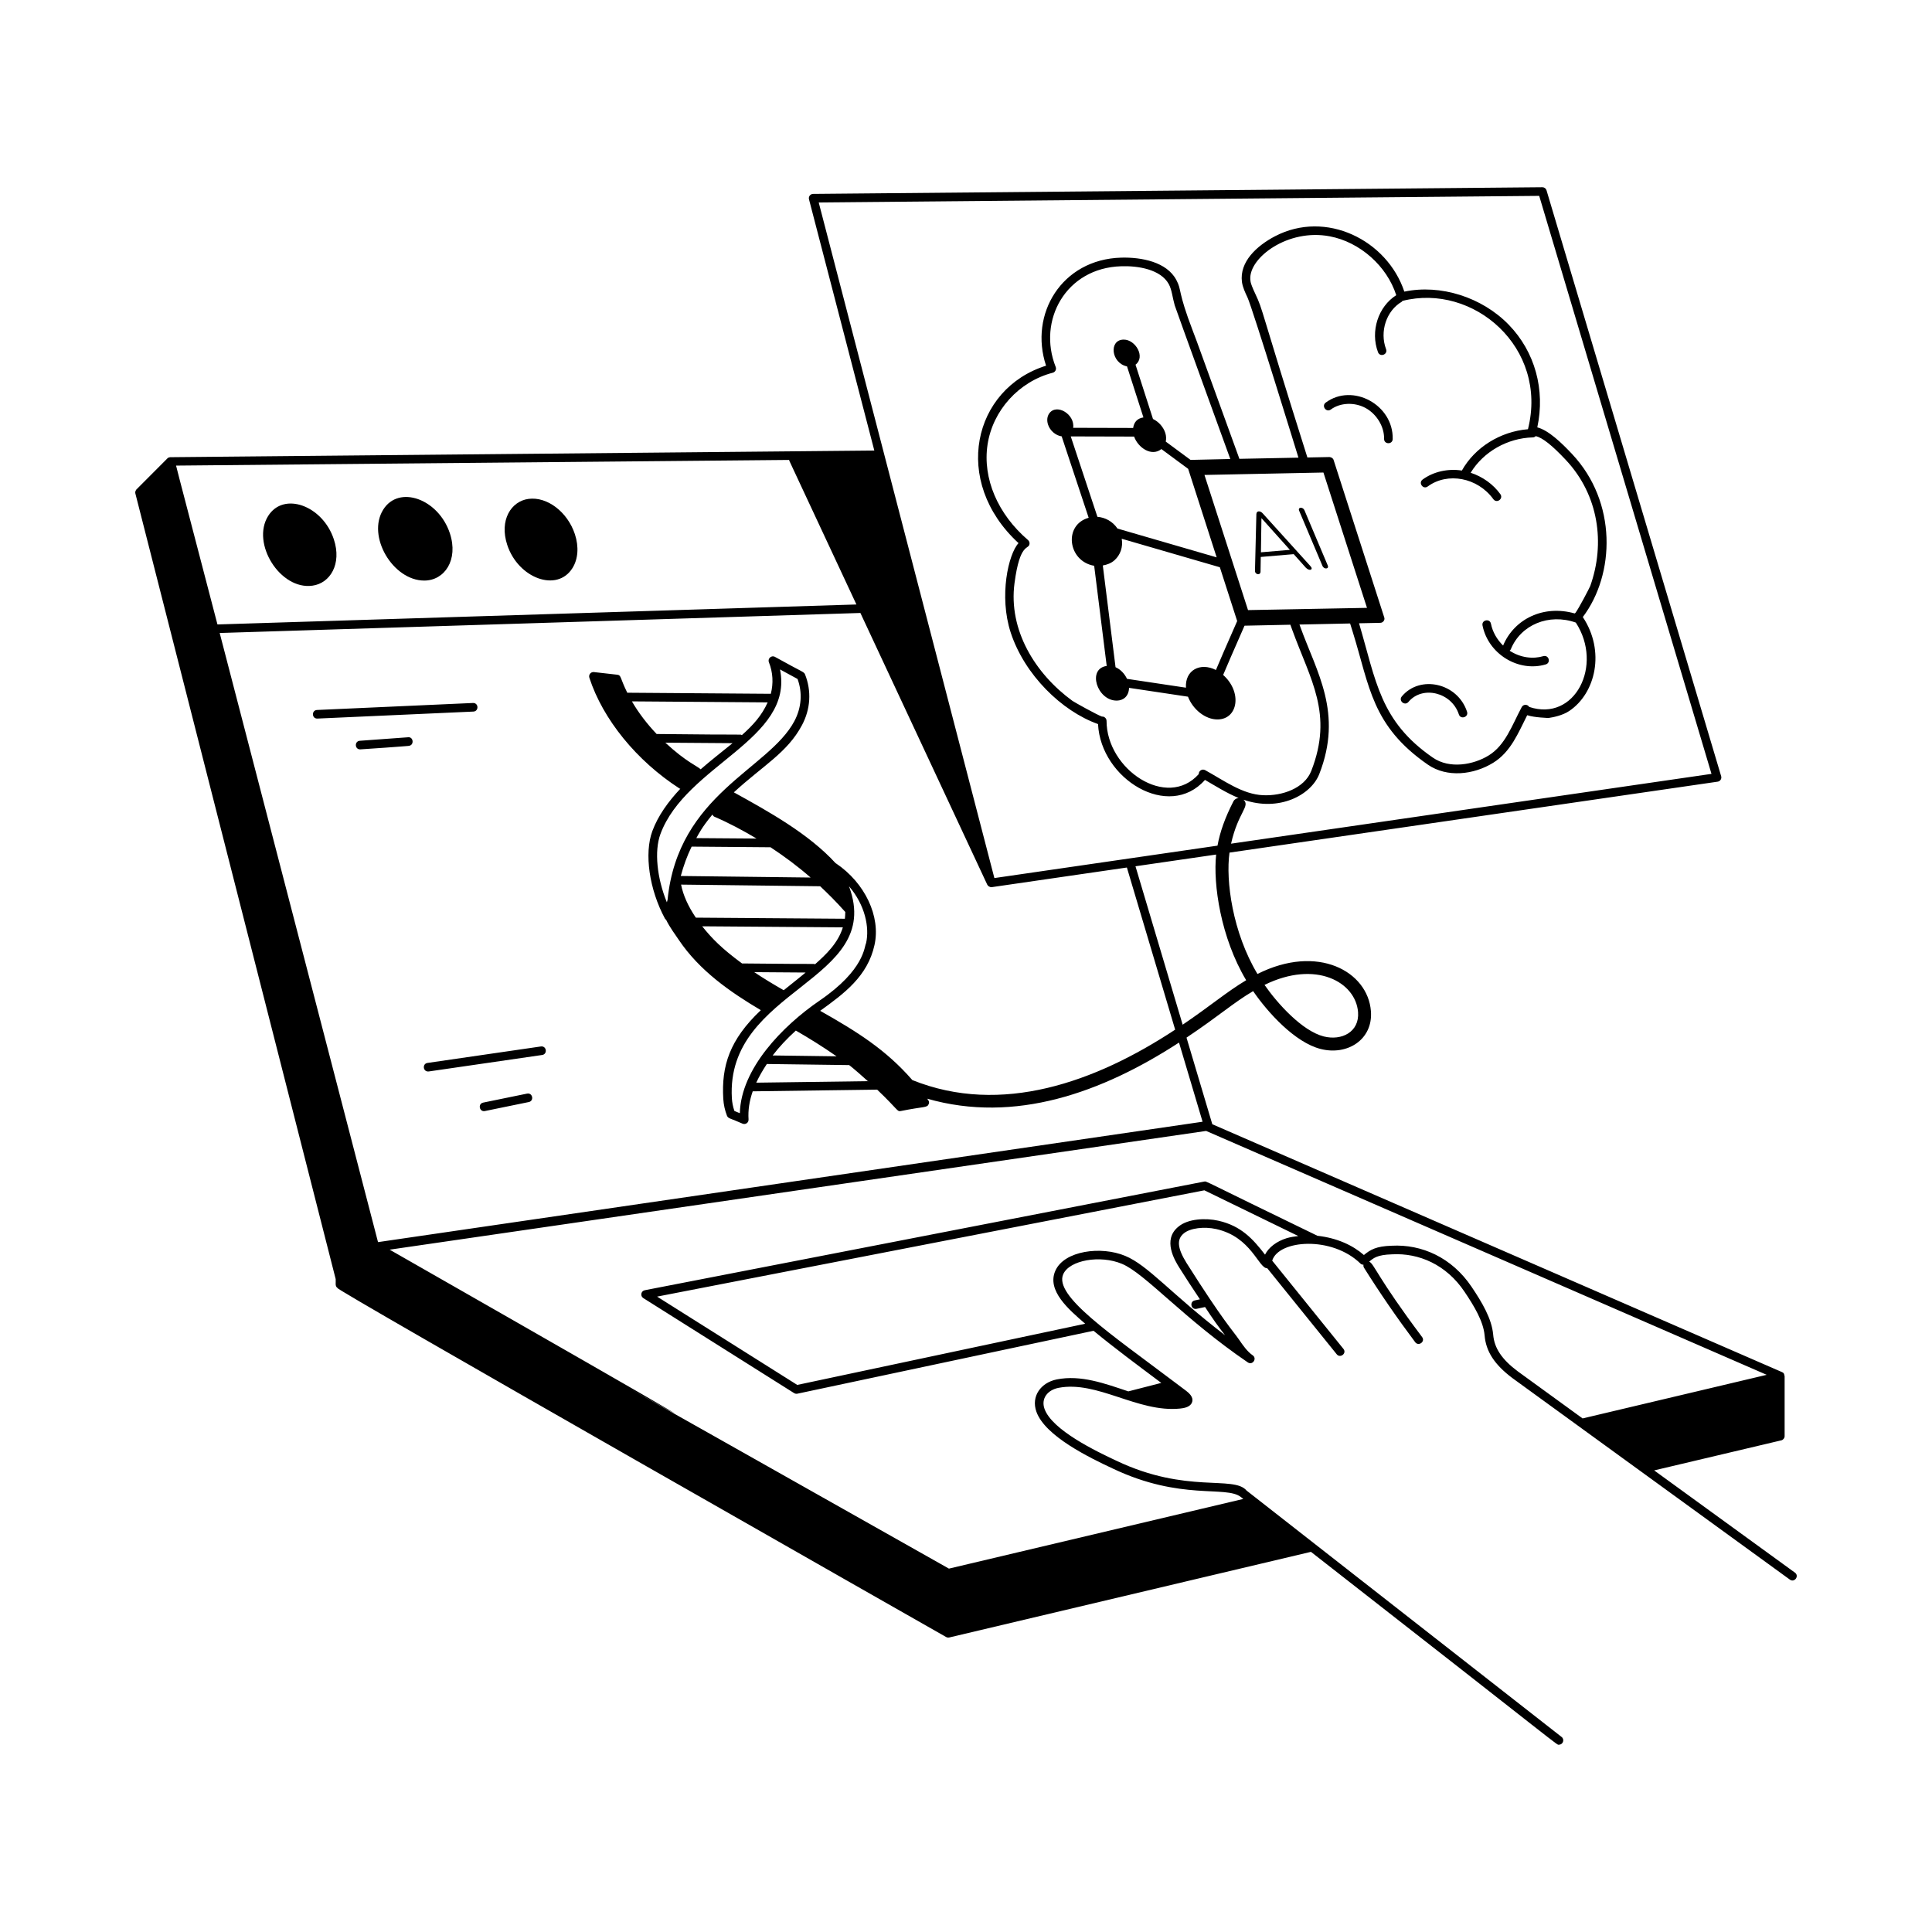 <?xml version="1.0" encoding="utf-8"?>
<!-- Generator: Adobe Illustrator 27.5.0, SVG Export Plug-In . SVG Version: 6.00 Build 0)  -->
<svg version="1.1" id="Layer_1" xmlns="http://www.w3.org/2000/svg" xmlns:xlink="http://www.w3.org/1999/xlink" x="0px" y="0px"
	 viewBox="0 0 5000 5000" style="enable-background:new 0 0 5000 5000;" xml:space="preserve">
<g id="Neurogenetics_1_">
	<g>
		<path d="M868.745,3310.254c0.871,9.136-2.747,18.581,5.396,23.445c-39.716-14.904,1569.87,900.293,1574.454,902.905
			c1.697,0.957,3.612,1.458,5.526,1.458c0.87,0,1.74-0.109,2.567-0.305l936.031-221.598
			c674.273,526.195,634.457,499.033,641.86,499.033c10.575,0,15.192-13.411,6.875-19.929
			c-426.312-333.445-833.063-651.562-815.292-637.675c-33.69-40.157-155.715,9.006-336.438-76.973
			c-52.841-24.714-166.953-79.498-186.538-134.475c-9.633-27.221,8.347-48.787,36.028-54.369
			c100.563-19.582,205.163,64.467,314.464,53.607c9.921-1.023,22.061-3.22,28.501-11.226c0.131-0.174,0.261-0.326,0.392-0.5
			c5.178-7.354,7.223-19.211-12.662-34.07c-4.584-3.444-37.316-28.031-32.732-24.587
			c-162.996-123.105-310.428-221.637-285.474-277.454c16.143-36.398,95.597-50.387,151.815-26.76
			c59.654,24.566,160.272,142.37,325.865,255.114c12.179,8.294,24.653-10.055,12.575-18.384
			c-14.098-9.703-25.237-25.868-35.027-40.119c-17.471-25.403-40.087-46.881-135.976-198.525
			c-23.975-38.595-26.151-61.57-7.223-76.952c16.013-13.532,52.345-18.275,84.371-11.03
			c91.096,20.641,109.018,102.234,131.617,101.354l179.758,222.639c8.87,11.087,26.779-2.318,17.318-14.011l-184.357-228.334
			c16.459-54.283,154.906-64.427,228.609,7.704c2.091,2.064,4.852,2.801,7.658,2.831c-0.427,2.589-0.196,5.341,1.305,7.743
			c40.466,64.594,85.023,129.449,132.495,192.738c8.719,11.683,26.813-1.429,17.84-13.358
			c-116.616-155.434-124.166-189.763-136.868-195.036c10.854-9.116,20.677-17.84,59.068-18.958
			c69.45-3.967,140.452,26.634,187.539,96.706c25.063,37.225,48.734,76.647,52.041,112.741
			c3.35,41.815,25.585,76.038,72.274,111.044c247.19,179.533,460.393,334.382,717.781,521.323
			c12.023,8.654,24.987-9.389,13.141-18.014l-364.341-264.607c42.715-10.099,334.409-79.061,329.139-77.814
			c4.754-1.112,8.164-5.851,8.528-9.834c0.024-0.258-0.168-0.465-0.163-0.721c0.005-0.128,0.12-0.218,0.12-0.345v-154.344
			c0.002-0.038,0.041-0.065,0.043-0.103c0.005-0.068-0.049-0.122-0.043-0.19c-1.264-7.011-1.96-8.994-6.614-10.992
			l-1474.552-641.555l-66.745-224.122c87.13-58.338,119.079-88.718,172.396-120.38c38.081,55.643,108.356,132.93,174.615,149.704
			c69.414,17.784,135.918-24.4,130.233-97.794c-7.802-102.643-137.442-174.884-293.622-96.25
			c-64.427-107.5-82.513-241.018-72.383-314.103l1263.362-183.571c6.861-1.034,11.018-7.859,9.051-14.207L4002.38,492.533
			c-1.392-4.721-5.744-7.963-10.661-7.963c-0.043,0-0.087,0-0.087,0l-1887.265,17.231c-7.242,0.046-12.524,6.983-10.704,13.946
			l169.065,650.247c-4.573,0.043-1827.156,17.287-1822.608,17.245c-2.448,0.285-4.8,1.058-6.63,2.861l-0.873,0.873
			c-0.098,0.117-0.296,0.071-0.389,0.193c-0.054,0.071,0,0.177-0.052,0.247c-9.357,9.395-84.378,84.631-79.707,79.946
			c-0.101,0.13-0.003,0.324-0.095,0.457c-1.95,2.662-2.899,5.931-2.081,9.203C1123.317,4308.622,775.127,2943.105,868.745,3310.254z
			 M3514.649,2619.464c3.829,51.165-42.298,74.558-88.765,62.854c-56.203-14.305-120.256-85.766-153.294-133.409
			C3405.211,2483.708,3508.667,2541.505,3514.649,2619.464z M562.785,1616.068c-1.249-4.784-104.539-400.441-98.482-377.239
			l-8.637-33.869l1586.632-14.65c0.166,0.647,0.087,1.327,0.37,1.947l173.761,372.129L562.785,1616.068z M3329.938,3204.402
			c-26.586,8.267-46.732,24.041-56.044,42.577c-30.653-39.594-61.031-74.264-120.834-87.808c-32.33-7.31-78.54-5.526-103.516,15.577
			c-42.033,34.114-8.572,88.113,2.524,105.953c16.714,26.423,34.658,54.29,53.357,81.912l-13.326,2.828
			c-14.277,3.052-9.998,24.641,4.612,21.8l21.982-4.667c19.651,30.227,34.639,51.138,51.728,73.046
			c-140.618-108.046-199.389-181.126-258.377-205.4c-62.136-26.086-157.689-13.554-180.707,38.247
			c-23.096,51.676,35.097,100.974,77.177,137.35l-745.224,158.339l-362.763-228.549l1416.417-275.086l243,118.3
			C3349.549,3200.083,3339.272,3201.606,3329.938,3204.402z M3864.315,3453.75c-3.742-41.228-29.023-83.609-55.74-123.271
			c-51.126-76.059-129.128-110.824-206.945-106.54c-39.991,1.133-55.435,10.392-71.839,24.063
			c-28.661-25.044-68.632-43.977-120.339-49.841c-302.528-146.39-286.064-141.481-293.116-140.222l-1447.658,281.156
			c-9.854,1.914-12.366,14.965-3.786,20.364l390.35,245.954c1.784,1.131,3.829,1.719,5.918,1.719c0.783,0,1.566-0.087,2.306-0.239
			l766.591-162.87c54.209,44.719,113.775,88.848,175.328,134.94l-85.254,21.914c-60.916-20.388-122.991-43.33-185.224-30.948
			c-40.719,8.136-67.08,43.318-52.694,83.675c22.486,63.211,137.503,118.87,197.982,147.159
			c176.251,83.757,292.645,42.949,331.217,73.58l6.244,4.884l-761.837,180.348c-2175.309-1227.79,446.805,255.986-1447.386-825.441
			l2113.034-307.288l1450.761,631.178c-48.826,11.565,176.667-41.846-476.458,112.855l-168.143-122.118
			C3886.636,3518.017,3867.099,3488.755,3864.315,3453.75z M3112.276,2903.029L978.443,3214.586l-0.163-0.109L568.545,1638.194
			l1658.147-51.829l328.377,703.253c1.542,3.3,6.546,6.905,11.705,6.309l349.595-50.798l124.949,419.612
			c-206.409,135.876-449.814,223.074-680.173,130.502c-68.264-78.409-142.12-124.813-238.562-179.269
			c62.497-45.008,122.928-89.638,140.605-170.278c16.448-73.754-24.498-160.604-99.556-211.231
			c-0.229-0.158-0.531-0.073-0.767-0.212c-69.753-76.345-172.521-133.357-263.663-183.685
			c75.559-69.539,138.333-102.503,176.231-173.688c22.278-41.772,25.106-88.504,7.963-131.625c-2.757-6.956-6.018-5.236-77.8-45.253
			c-8.971-5.016-19.536,4.223-15.664,13.902c10.522,26.491,11.882,54.597,4.941,81.638l-371.487-2.763
			c-19.387-39.259-15.213-45.352-25.936-46.61l-60.352-6.831c-7.903-0.919-14.334,6.675-11.879,14.511
			c35.028,107.867,122.314,215.104,233.531,286.856c0.593,0.381,1.289,0.307,1.92,0.566c-30.6,32.653-57.417,69.041-72.367,109.499
			c-21.495,58.067-8.05,151.271,32.678,226.678c0.656,1.191,1.904,2.086,3.008,3.065c8.194,17.612,24.571,39.858,32.542,51.652
			c53.814,80.145,133.189,135.158,212.501,182.154c-80.821,76.553-102.186,143.929-97.193,229.387
			c0.957,15.338,4.134,29.676,9.616,43.861c3.06,7.649,9.208,6.464,40.423,20.516c7.444,3.122,15.929-2.62,15.36-11.009
			c-1.518-24.253,2.064-47.363,10.791-72.723l322.101-4.349c56.909,54.407,51.069,57.018,61.157,55.337
			c60.818-12.339,67.973-7.925,72.144-17.862c2.599-6.38-0.618-9.612-3.813-14.068c226.935,65.016,452.021-15.474,651.664-145.215
			L3112.276,2903.029z M1709.188,2158.515c66.232-179.121,346.261-244.516,309.46-426.052l45.427,24.715
			c13.097,35.898,10.182,74.515-8.311,109.216c-66.388,124.747-300.828,188.397-328.092,462.213
			c-0.609,2.135-1.207,4.427-1.817,6.584C1700.257,2272.681,1692.906,2202.569,1709.188,2158.515z M1813.275,1990.981
			c-6.997-7.559-37.552-18.905-91.335-68.94l173.933,1.286C1864.734,1948.785,1843.26,1964.983,1813.275,1990.981z
			 M1919.935,1902.521c-8.6-2.91,31.211,0.006-220.581-2.926c-25.101-26.48-46.885-54.945-63.988-84.444l351.338,2.611
			C1971.487,1851.662,1949.757,1875.867,1919.935,1902.521z M1800.8,2374.856c-19.556-28.922-32.825-57.888-38.155-85.515
			l359.927,4.291c18.056,16.947,40.832,39.148,65.01,66.555c-0.06,5.717-0.427,11.566-1.047,17.53L1800.8,2374.856z
			 M1843.676,2108.063c1.186,2.274,2.627,4.487,5.012,5.504c37.29,16.012,73.745,35.422,109.271,56.621l-155.843-1.164
			C1808.245,2158.219,1815.209,2142.624,1843.676,2108.063z M1789.952,2191.033c61.062,0.51,213.856,1.785,204.228,1.705
			c36.336,23.929,71.295,49.96,103.644,78.32l-335.938-4.009C1768.947,2240.612,1778.171,2215.155,1789.952,2191.033z
			 M2028.224,2562.708c-24.432-13.984-50.265-29.412-76.291-46.795l133.023,0.982
			C2072.766,2527.023,2060.806,2536.673,2028.224,2562.708z M2109.271,2495.546c-10.108-2.005,38.626,0.287-188.909-2.146
			c-52.269-38.45-78-64.679-103.084-96.143l364.063,2.7C2168.529,2441.181,2138.076,2469.931,2109.271,2495.546z M2197.658,2294.943
			c-0.147-0.4-0.198-0.813-0.348-1.213c41.685,48.669,53.259,106.279,44.122,147.137c-5.025,8.034-2.322,68.208-121.095,149.204
			c-94.855,65.064-202.774,175.427-205.64,290.903l-14.054-5.853c-3.699-10.617-5.831-21.408-6.57-32.787
			C1877.459,2557.154,2288.402,2540.944,2197.658,2294.943z M2059.656,2667.105c35.259,20.293,70.928,42.574,105.365,66.634
			l-165.41-2.211C2016.608,2709.257,2036.85,2687.806,2059.656,2667.105z M1984.583,2753.607l213.042,2.847
			c4.477,3.767,8.235,5.571,48.399,41.59l-288.857,3.9C1964.763,2785.5,1974.094,2769.421,1984.583,2753.607z M3225.073,2536.791
			c-50.586,30.222-90.302,64.904-164.349,115.115l-122.107-410.007l208.759-30.334
			C3139.164,2288.564,3159.306,2426.635,3225.073,2536.791z M3983.452,506.914l445.872,1495.87l-1243.368,180.653
			c18.547-82.33,50.389-96.576,32.286-113.766c91.602,31.866,174.625-11.579,196.067-66.539
			c61.79-158.015-6.625-263.203-49.082-380.755l-2.211-6.073l131.024-2.768l7.12,22.83
			c43.493,139.867,48.726,241.976,194.109,342.53c49.633,34.318,118.747,26.246,169.089-4.83
			c45.912-28.306,65.001-77.859,88.026-123.097c20.364,6.505,54.303,6.853,54.695,7.223c12.836-1.828,36.986-6.614,54.303-18.34
			c68.405-46.054,93.415-155.079,34.897-242.952c83.503-110.358,89.265-297.503-27.848-422.005
			c-27.282-28.979-60.917-61.418-89.94-68.88c21.017-97.294-6.092-195.741-73.797-265.535
			c-69.533-71.73-177.139-105.409-270.299-85.741c-44.447-133.41-202.707-212.407-334.959-143.199
			c-46.696,24.48-92.073,65.885-85.328,118.158c2.045,13.924,8.267,27.152,14.316,39.944
			c12.729,26.906,130.522,410.158,131.938,414.758l-152.824,3.04c-117.686-323.882-103.576-286.689-120.268-330.403
			c-40.486-105.65-28.327-105.631-42.947-132.495c-24.71-46.613-89.85-59.282-143.025-57.763
			c-153.608,4.484-238.482,146.208-194.109,279.611c-189.163,59.352-245.311,298.96-71.273,459.208
			c-26.184,28.087-51.079,137.219-20.146,231.725c35.86,109.177,131.963,203.203,225.917,236.555
			c7.043,142.656,183.606,250.004,276.739,144.505c27.453,15.804,55.605,33.825,87.12,46.828
			c-5.537,0.473-10.767,3.418-13.497,8.738c-21.876,42.634-34.674,79.04-41.195,114.587
			c-192.772,28.008-463.928,67.404-577.41,83.892c-79.048-304.015-355.209-1366.117-454.629-1748.479L3983.452,506.914z
			 M2660.63,1397.744c-78.714-67.423-117.919-159.712-104.908-246.846c13.315-88.7,81.151-163.563,168.828-186.298
			c6.384-1.663,10.073-8.556,7.571-14.903c-47.578-119.839,25.754-256.508,169.829-260.639
			c43.648-1.455,101.812,8.096,122.792,46.123c8.129,14.892,9.652,34.977,15.403,54.978
			c2.456,8.464,142.196,393.288,143.844,397.752c-4.456,0.099-109.519,2.478-102.861,2.331l-64.135-47.377
			c1.3-7.005,1.292-14.509-1.216-22.382c0-0.022,0-0.022,0-0.022c-5.213-16.154-17.693-29.297-31.851-36.132l-45.198-140.502
			c26.216-19.895,0.274-64.948-30.513-64.948c-0.174,0-0.392,0-0.566,0c-38.475,0.777-32.125,60.839,9.073,69.383l42.463,132
			c-14.733,2.321-24.276,10.948-26.608,27.315l-155.228-0.4c5.031-34.812-42.826-63.973-61.937-37.236
			c-5.396,7.593-6.57,18.014-3.22,28.609c5.281,16.342,20.255,28.726,35.378,30.701l69.9,210.739
			c-66.062,18.491-53.775,112.784,14.245,124.228l32.436,259.252c-51.249,7.131-25.017,89.706,25.746,89.706c0.261,0,0.522,0,0.74,0
			c16.372-0.334,30.684-10.995,31.345-33.012l152.519,22.858c12.921,33.537,45.182,58.932,76.079,58.91c0.348,0,0.74,0,1.131,0
			c52.559-1.045,63.428-70.997,13.807-115.177c9.135-21.764,25.688-60.194,55.323-127.448l118.65-2.507l4.762,13.168
			c47.135,129.839,106.992,217.291,49.343,365.069c-17.884,45.71-76.147,65.095-124.271,62.984
			c-53.554-1.95-102.103-38.384-150.422-64.899c-7.694-4.257-16.862,1.837-16.491,10.182
			c-82.422,92.525-238.54-12.053-238.666-137.673c0-7.154-6.71-11.919-11.922-11.117c-12.923-4.634-69.881-36.289-76.321-40.662
			c-96.706-70.47-166.032-183.489-149.944-304.674c14.067-106.468,36.657-85.597,38.857-101.449
			C2664.895,1403.966,2663.502,1400.224,2660.63,1397.744z M3566.254,911.493c5.245,13.785,25.992,5.974,20.886-7.832
			c-17.144-45.558,0.74-99.469,40.684-122.77c0.846-0.492,0.982-1.501,1.643-2.162c0.019-0.005,0.035,0.014,0.054,0.008
			c183.494-46.778,377.923,120.954,324.826,332.084c-71.437,5.929-137.222,46.648-171.031,106.948
			c-35.781-5.559-73.544,2.676-101.58,23.266c-11.859,8.686,1.374,26.713,13.228,17.927
			c51.252-37.705,129.193-23.319,169.829,32.961c8.819,11.932,26.64-1.13,18.101-13.054c-18.982-26.238-46.444-45.408-76.865-55.38
			c32.844-54.021,94.797-89.774,161.018-91.517c2.959-0.084,5.561-1.411,7.509-3.353c17.984,4.417,42.865,24.519,77.645,61.551
			c85.293,90.687,102.646,216.316,63.31,326.43c-2.567,6.201-30.11,58.981-38.378,69.598c-0.71,0.354-1.362,0.827-1.98,1.343
			c-80.351-22.819-156.389,14.156-185.135,83.106c-15.876-15.433-27.241-35.286-31.448-56.319
			c-2.87-14.669-24.74-9.978-21.843,4.351c14.711,73.787,92.865,121.819,163.694,100.797c13.816-4.145,8.193-25.24-6.353-21.365
			c-26.354,7.889-58.794,4.434-87.147-14.057c1.153-1.074,2.369-2.116,2.994-3.674c25.714-63.421,98.549-93.856,168.284-69.139
			c71.964,110.618-2.499,257.744-120.638,218.277c-4.292-7.185-15.099-7.43-19.406,0.457c0,0,0,0,0,0.022
			c-25.474,47.818-42.252,98.444-85.458,125.098c-38.9,23.954-100.818,35.92-144.722,5.483
			c-136.853-94.567-146.558-198.011-190.791-347.531l54.883-1.161c7.655,0,12.896-8.078,10.25-14.259l-130.997-407.249
			c-1.338-4.455-5.792-7.128-10.693-7.574l-57.113,1.137c-125.681-397.725-113.517-378.389-134.943-423.806
			c-15.468-32.87-11.554-33.104-12.836-37.66c-3.071-55.905,97.482-131.46,205.553-110.913
			c78.545,14.87,148.048,77.063,172.187,152.359C3566.769,793.495,3545.931,857.347,3566.254,911.493z M3425.03,1222.903
			l112.73,350.218l-307.888,5.793l-112.727-349.772L3425.03,1222.903z M3069.247,1779.72l-152.56-22.871
			c-6.35-13.535-16.965-24.574-29.673-30.135l-32.947-263.307c11.077-1.95,21.781-5.839,30.478-13.687c0-0.022,0-0.022,0-0.022
			c14.77-13.417,22.26-33.752,18.471-55.413l253.944,73.748l44.845,139.264c-28.275,64.146-45.133,103.111-55.019,126.627
			C3105.857,1713.177,3066.385,1734.741,3069.247,1779.72z M2935.058,1129.868c10.184,28.853,45.287,52.738,70.58,32.305
			l69.321,51.209l73.759,229.055l-256.633-74.529c-12.685-18.682-31.869-28.76-51.957-30.372l-69.019-208.09L2935.058,1129.868z"/>
		<path d="M693.956,1335.391c-44.33,70.615,30.923,191.968,114.612,180.315c45.583-6.106,76.605-55.765,55.435-119.877
			C835.22,1308.182,733.916,1271.517,693.956,1335.391z"/>
		<path d="M991.798,1318.856c-43.115,68.821,24.971,183.644,106.17,183.644c52.526,0,88.992-53.396,66.313-122.248
			C1134.929,1291.193,1032.374,1254.14,991.798,1318.856z"/>
		<path d="M1367.789,1291.139c-45.075,6.042-76.083,55.093-55.087,119.028c28.523,86.673,129.101,123.592,168.828,59.982
			c14.664-23.323,16.926-55.239,6.309-87.569C1468.825,1324.861,1416.001,1284.699,1367.789,1291.139z"/>
		<path d="M1224.546,1819.292c-0.174,0-0.348,0-0.479,0.022l-403.578,18.101c-14.425,0.609-13.977,22.257,0.479,22.257
			c0.174,0,0.348,0,0.479-0.022l403.578-18.101C1239.45,1840.939,1239.001,1819.292,1224.546,1819.292z"/>
		<path d="M1055.892,1908.058l-124.707,9.072c-14.191,1.057-13.378,22.257,0.827,22.257c4.487,0,130.018-8.967,125.533-9.094
			C1072.657,1929.167,1070.184,1906.143,1055.892,1908.058z"/>
		<path d="M1399.858,2708.229l-293.491,42.642c-14.256,2.088-11.797,23.794,3.22,22.061l293.491-42.642
			C1417.401,2728.193,1414.811,2706.335,1399.858,2708.229z"/>
		<path d="M1364.004,2830.26l-113.48,23.257c-14.488,2.971-9.951,24.806,4.438,21.843l113.48-23.257
			C1382.828,2849.154,1378.538,2827.396,1364.004,2830.26z"/>
		<path d="M3262.277,1479.025l0.598-37.625l85.26-7.267l31.234,34.949c9.874,10.38,21.011,4.977,11.661-4.373l-122.879-135.824
			c-6.13-7.326-15.967-7.845-16.665,1.414l-3.612,146.572C3247.612,1487.732,3262.476,1489.591,3262.277,1479.025z
			 M3265.062,1341.374l73.123,81.629l-74.909,6.361l1.308-87.969L3265.062,1341.374z"/>
		<path d="M3422.49,1464.514c3.853,9.357,17.749,8.642,13.706-1.175l-60.265-142.764c-3.831-9.229-17.765-8.498-13.75,1.175
			L3422.49,1464.514z"/>
		<path d="M3431.018,1041.834c-11.939,8.797,1.525,26.73,13.228,17.927c24.28-17.971,61.396-19.428,89.984-3.786
			c28.849,15.795,48.516,48.56,47.777,79.671c-0.315,14.86,21.96,15.306,22.278,0.522
			C3606.32,1047.706,3500.73,990.465,3431.018,1041.834z"/>
		<path d="M3645.055,1816.551c36.1-43.261,111.744-25.051,130.494,32.351c4.536,13.997,25.734,7.103,21.147-6.918
			c-24.415-74.772-121.882-95.941-168.785-39.705C3618.516,1813.606,3635.527,1827.84,3645.055,1816.551z"/>
	</g>
</g>
</svg>
